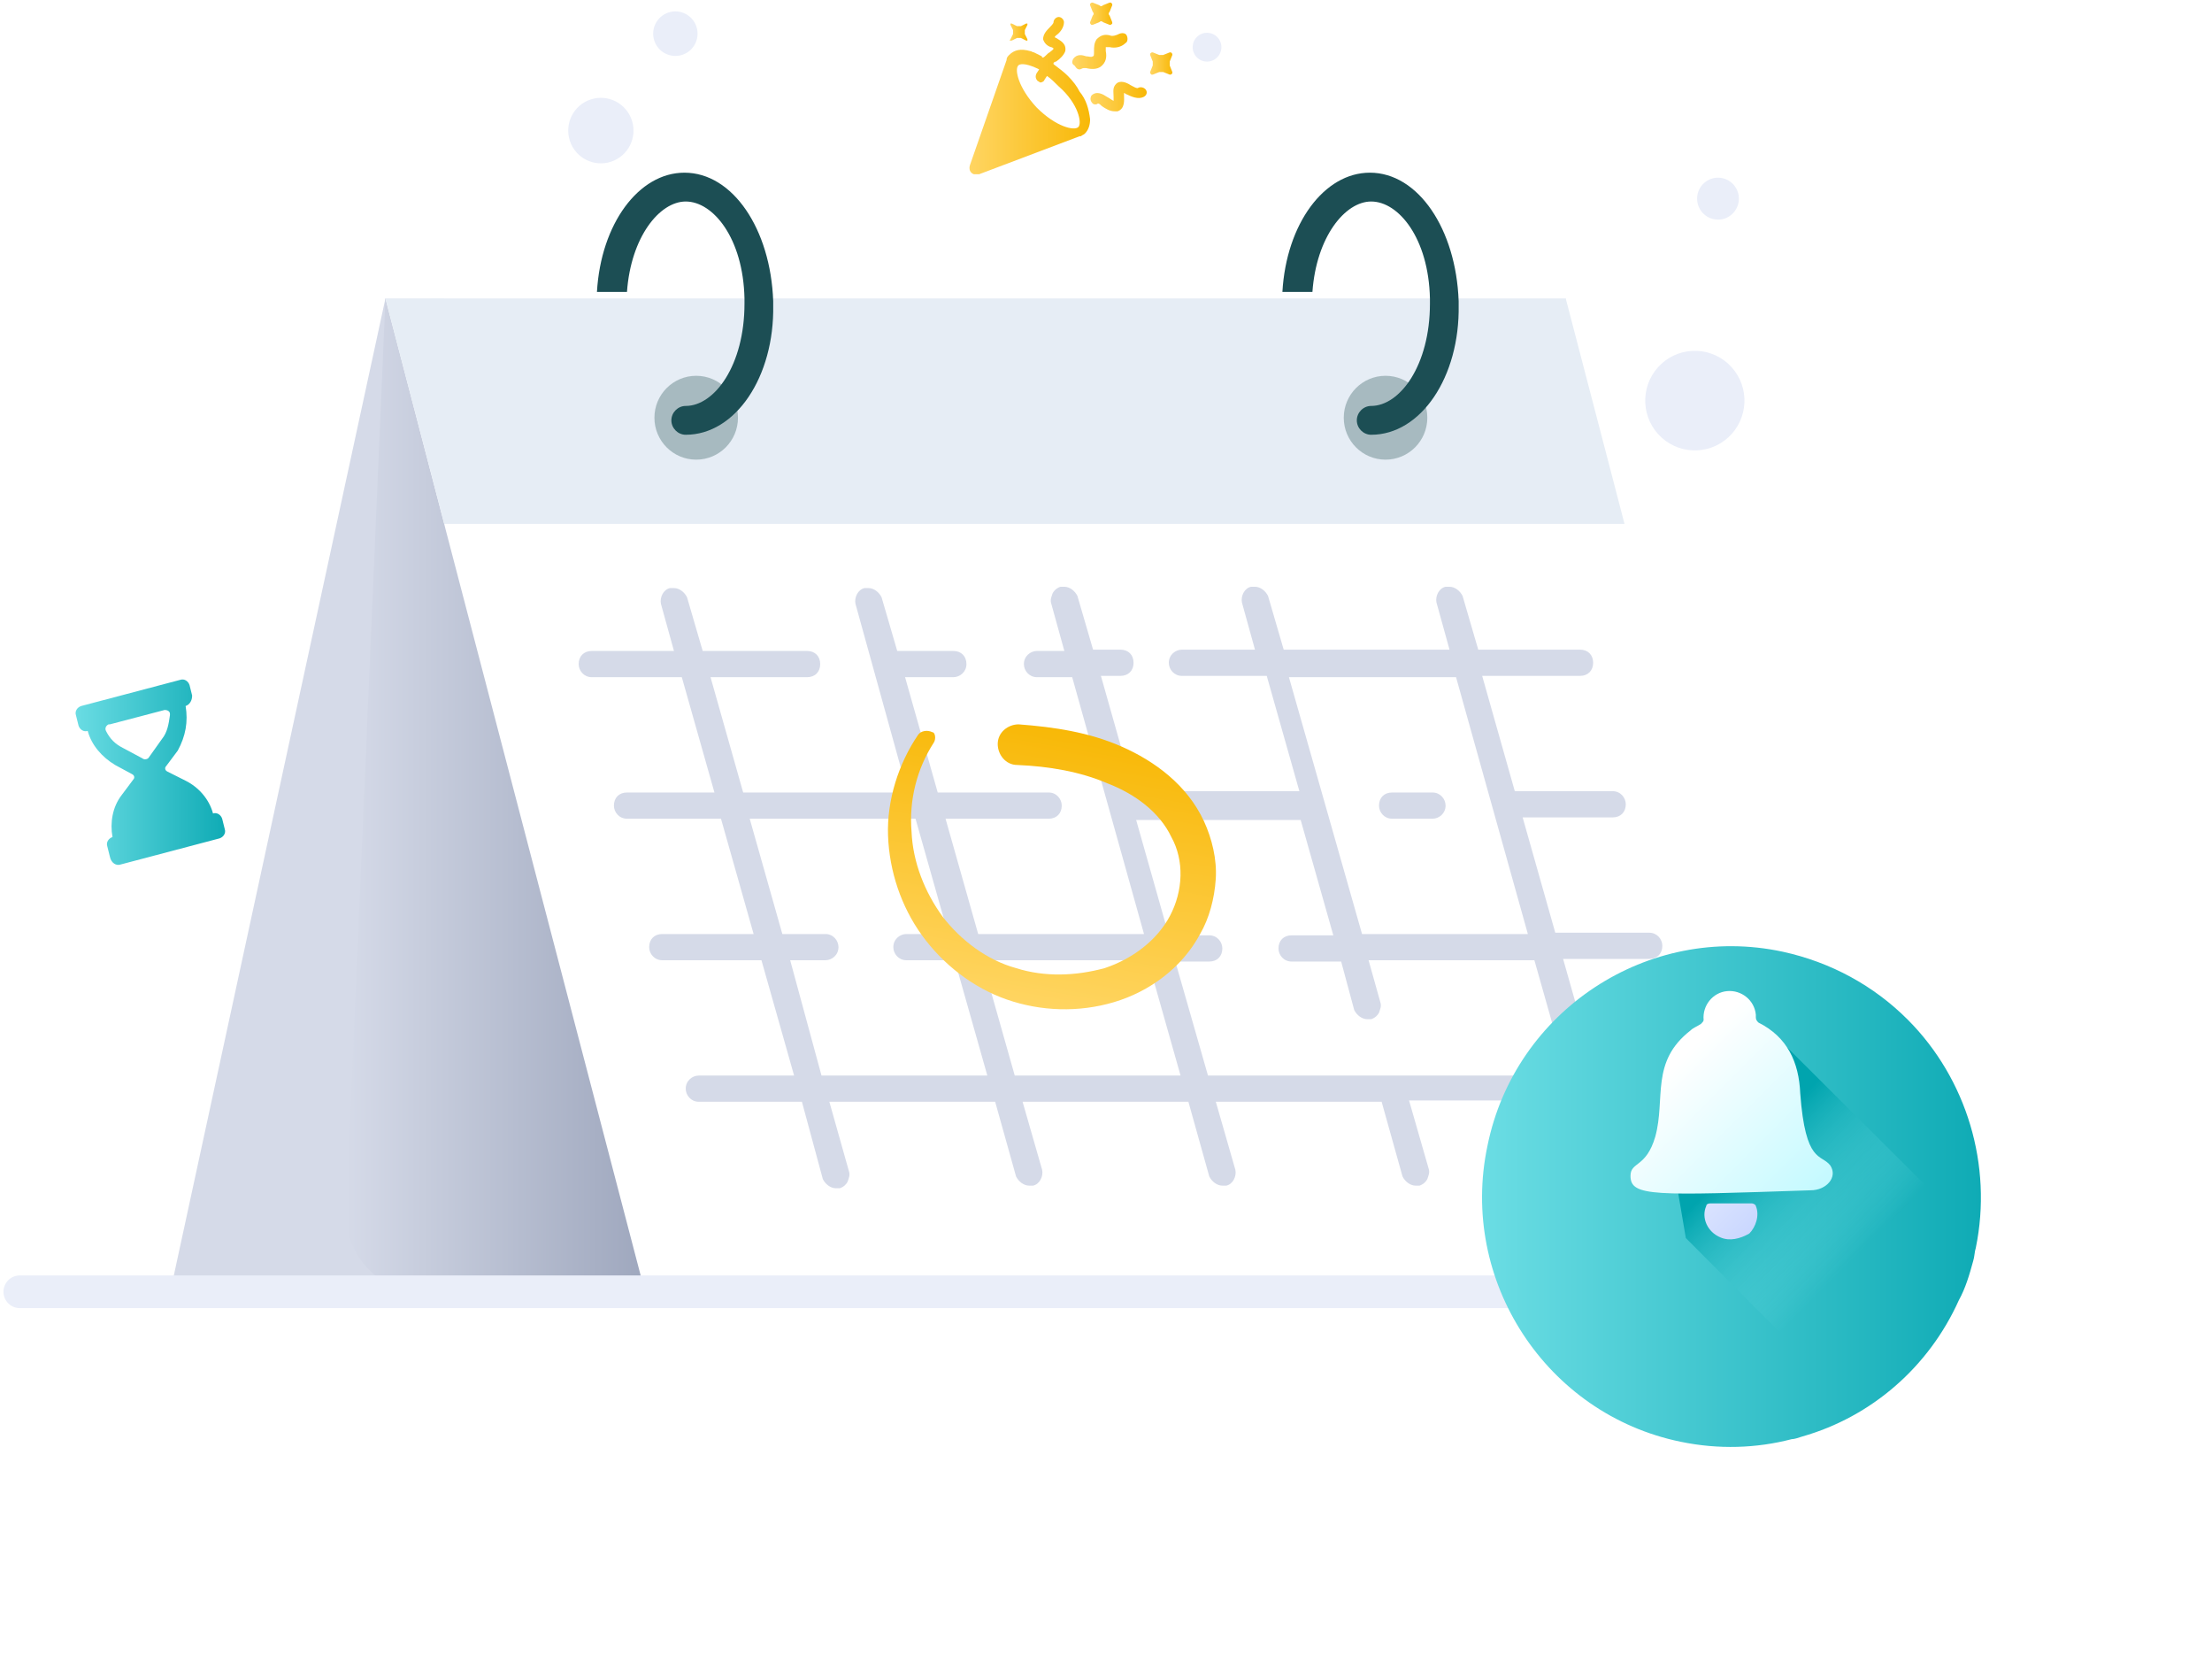 <svg width="335" height="254" viewBox="0 0 335 254" fill="none" xmlns="http://www.w3.org/2000/svg">
<path d="M28.11 106.897C28.703 106.698 29.099 106.103 29.099 105.309L28.703 103.722C28.506 103.127 27.913 102.73 27.319 102.929L12.292 106.897C11.698 107.095 11.303 107.69 11.501 108.286L11.896 109.873C12.094 110.468 12.687 110.865 13.28 110.666C13.873 112.849 15.455 114.635 17.433 115.825L20.003 117.214C20.399 117.412 20.399 117.809 20.201 118.008L18.421 120.388C17.037 122.174 16.642 124.555 17.037 126.738C16.444 126.936 16.049 127.531 16.246 128.126L16.642 129.714C16.84 130.706 17.63 131.103 18.224 130.904L33.251 126.936C33.845 126.738 34.24 126.142 34.042 125.547L33.647 123.96C33.449 123.365 32.856 122.968 32.263 123.166C31.67 120.984 30.088 119.198 28.11 118.206L25.342 116.817C24.947 116.619 24.947 116.222 25.144 116.023L26.924 113.643C28.11 111.46 28.506 109.278 28.11 106.897ZM24.551 111.857L22.574 114.635C22.376 115.031 21.783 115.031 21.585 114.833L18.619 113.246C17.433 112.651 16.642 111.857 16.049 110.666C15.851 110.27 16.049 109.873 16.444 109.674C16.444 109.674 16.444 109.674 16.642 109.674L24.947 107.492C25.342 107.492 25.738 107.69 25.738 108.087C25.738 108.087 25.738 108.087 25.738 108.286C25.54 109.674 25.342 110.865 24.551 111.857Z" fill="url(#paint0_linear_4450_39964)"/>
<path d="M261.747 66.222C264.81 63.413 265.024 58.644 262.225 55.571C259.425 52.497 254.673 52.282 251.609 55.091C248.546 57.9 248.332 62.669 251.131 65.743C253.931 68.817 258.684 69.031 261.747 66.222Z" fill="#EAEEF9"/>
<path d="M92.527 24.489C95.123 23.642 96.544 20.844 95.7 18.238C94.856 15.633 92.067 14.208 89.471 15.055C86.874 15.901 85.454 18.7 86.297 21.305C87.141 23.91 89.93 25.335 92.527 24.489Z" fill="#EAEEF9"/>
<path d="M103.322 8.305C105.087 7.729 106.053 5.826 105.479 4.054C104.906 2.283 103.009 1.313 101.244 1.889C99.478 2.465 98.512 4.368 99.086 6.14C99.66 7.911 101.556 8.88 103.322 8.305Z" fill="#EAEEF9"/>
<path d="M262.319 32.421C263.609 31.239 263.699 29.231 262.52 27.936C261.341 26.642 259.34 26.552 258.05 27.734C256.76 28.917 256.67 30.925 257.849 32.219C259.028 33.514 261.029 33.604 262.319 32.421Z" fill="#EAEEF9"/>
<path d="M184.267 8.755C185.154 7.942 185.216 6.562 184.405 5.672C183.595 4.782 182.219 4.72 181.332 5.533C180.445 6.346 180.384 7.727 181.194 8.616C182.004 9.506 183.38 9.568 184.267 8.755Z" fill="#EAEEF9"/>
<path d="M161.728 11.5C161.135 10.905 160.344 10.31 159.553 9.715V9.516C159.553 9.516 159.751 9.318 159.949 9.318C160.542 8.921 161.135 8.326 161.333 7.731C161.531 6.54 160.542 6.143 159.949 5.747C159.949 5.747 159.751 5.747 159.751 5.548L159.949 5.35C160.542 4.953 161.135 4.159 161.135 3.366C161.135 2.969 160.74 2.572 160.344 2.572C159.949 2.572 159.553 2.969 159.553 3.366C159.553 3.564 159.158 3.961 158.96 4.159C158.565 4.556 157.972 5.151 157.972 5.945C158.169 6.54 158.565 6.937 159.158 7.135C159.356 7.135 159.553 7.334 159.553 7.334C159.553 7.532 159.158 7.731 158.96 7.929C158.565 8.127 158.367 8.524 157.972 8.723C157.972 8.723 157.774 8.723 157.774 8.524C157.378 8.326 156.983 8.127 156.587 7.929C156.39 7.929 156.192 7.731 155.994 7.731C154.61 7.334 153.621 7.532 152.83 8.326C152.633 8.524 152.435 8.723 152.435 9.119L146.898 24.992C146.701 25.587 146.898 26.183 147.492 26.381C147.689 26.381 148.085 26.381 148.283 26.381L163.508 20.627H163.706C163.904 20.429 164.101 20.429 164.299 20.23C164.892 19.635 165.09 18.841 165.09 18.048C164.892 16.461 164.497 15.072 163.508 13.881C163.113 13.088 162.519 12.294 161.728 11.5ZM163.31 19.238C162.717 19.834 159.949 19.238 156.983 16.262C154.215 13.286 153.621 10.508 154.215 9.913C154.61 9.516 155.796 9.715 157.378 10.508L156.983 11.104C156.785 11.5 156.785 11.897 157.181 12.294C157.378 12.294 157.378 12.492 157.576 12.492C157.774 12.492 158.169 12.294 158.169 12.096L158.565 11.5C159.158 11.897 159.751 12.492 160.344 13.088C163.31 15.667 163.904 18.643 163.31 19.238Z" fill="url(#paint1_linear_4450_39964)"/>
<path d="M172.405 13.286C172.207 13.484 171.614 13.087 171.218 12.889C170.625 12.492 169.636 12.095 169.043 12.691C168.45 13.286 168.648 13.881 168.648 14.675C168.648 14.873 168.648 15.071 168.648 15.27C168.252 15.071 168.054 14.873 167.659 14.675C167.066 14.278 166.077 13.682 165.286 14.476C165.088 14.873 165.088 15.27 165.484 15.667C165.682 15.865 166.077 15.865 166.275 15.667C166.473 15.667 166.67 15.865 166.868 16.063C167.461 16.46 168.054 16.857 168.845 16.857C169.043 16.857 169.043 16.857 169.241 16.857C170.427 16.46 170.229 15.071 170.229 14.476C170.229 14.476 170.229 14.278 170.229 14.079C170.427 14.079 170.427 14.278 170.625 14.278C171.416 14.675 172.405 15.071 173.196 14.675C173.591 14.476 173.789 14.079 173.591 13.682C173.393 13.286 172.8 13.087 172.405 13.286Z" fill="url(#paint2_linear_4450_39964)"/>
<path d="M163.509 10.508C163.707 10.508 163.905 10.31 164.102 10.31C164.3 10.31 164.498 10.31 164.498 10.31C165.289 10.508 166.08 10.508 166.673 10.111C167.464 9.516 167.662 8.723 167.464 7.731C167.464 7.532 167.464 7.135 167.464 7.135C167.662 7.135 167.859 7.135 168.057 7.135C168.848 7.334 169.837 7.135 170.43 6.54C170.825 6.342 170.825 5.747 170.628 5.35C170.43 4.953 169.837 4.953 169.441 5.151C169.046 5.35 168.453 5.548 168.057 5.35C167.266 5.151 166.673 5.35 166.08 5.945C165.684 6.54 165.684 7.135 165.684 7.731C165.684 8.326 165.684 8.524 165.487 8.524C165.289 8.723 164.893 8.524 164.498 8.524C163.905 8.326 163.114 8.127 162.521 8.921C162.323 9.318 162.323 9.715 162.718 9.913C163.114 10.508 163.311 10.508 163.509 10.508Z" fill="url(#paint3_linear_4450_39964)"/>
<path d="M165.086 3.366C165.086 3.564 165.086 3.564 165.284 3.762H165.481L166.47 3.366C166.668 3.167 166.866 3.167 167.063 3.366L168.052 3.762C168.25 3.762 168.25 3.762 168.447 3.564V3.366L168.052 2.373C167.854 2.175 167.854 1.977 168.052 1.778L168.447 0.786C168.447 0.588 168.447 0.588 168.25 0.389H168.052L167.063 0.786C166.866 0.985 166.668 0.985 166.47 0.786L165.481 0.389C165.284 0.389 165.284 0.389 165.086 0.588V0.786L165.481 1.778C165.679 1.977 165.679 2.175 165.481 2.373L165.086 3.366Z" fill="url(#paint4_linear_4450_39964)"/>
<path d="M177.15 9.913C177.15 9.715 177.15 9.516 177.15 9.318L177.545 8.326C177.545 8.127 177.545 8.127 177.347 7.929H177.15L176.161 8.326C175.963 8.326 175.765 8.326 175.568 8.326L174.579 7.929C174.381 7.929 174.381 7.929 174.184 8.127V8.326L174.579 9.318C174.579 9.516 174.579 9.715 174.579 9.913L174.184 10.905C174.184 11.104 174.184 11.104 174.381 11.302H174.579L175.568 10.905C175.765 10.905 175.963 10.905 176.161 10.905L177.15 11.302C177.347 11.302 177.347 11.302 177.545 11.104V10.905L177.15 9.913Z" fill="url(#paint5_linear_4450_39964)"/>
<path d="M153.226 6.144L154.017 5.747C154.215 5.747 154.412 5.747 154.61 5.747L155.401 6.144H155.599V5.945L155.203 5.151C155.203 4.953 155.203 4.755 155.203 4.556L155.599 3.763V3.564H155.401L154.61 3.961C154.412 3.961 154.215 3.961 154.017 3.961L153.226 3.564H153.028V3.763L153.424 4.556C153.424 4.755 153.424 4.953 153.424 5.151L153.028 5.945C152.831 6.144 152.831 6.144 153.226 6.144C153.028 6.144 153.028 6.144 153.226 6.144Z" fill="url(#paint6_linear_4450_39964)"/>
<path d="M204.3 195.784H25.746L58.372 45.193H237.124L204.3 195.784Z" fill="white"/>
<path d="M204.3 195.784H25.746L58.372 45.193H237.124L204.3 195.784Z" fill="#D5DAE8"/>
<path d="M101.282 195.784H64.306C57.583 195.784 52.046 190.03 52.442 183.285L58.374 45.193H67.272L101.282 195.784Z" fill="url(#paint7_linear_4450_39964)"/>
<path d="M276.278 195.784H97.724L67.471 80.112L67.273 79.319L58.375 45.193H237.127L244.838 74.755L246.025 79.319L246.223 80.112L276.278 195.784Z" fill="white"/>
<path d="M246.025 79.319H67.273L58.375 45.193H237.127L244.839 74.755L246.025 79.319Z" fill="#E6EDF5"/>
<path opacity="0.3" d="M105.437 69.596C108.931 69.596 111.764 66.754 111.764 63.247C111.764 59.741 108.931 56.898 105.437 56.898C101.942 56.898 99.109 59.741 99.109 63.247C99.109 66.754 101.942 69.596 105.437 69.596Z" fill="#174543"/>
<path opacity="0.3" d="M209.835 69.596C213.33 69.596 216.163 66.754 216.163 63.247C216.163 59.741 213.33 56.898 209.835 56.898C206.341 56.898 203.508 59.741 203.508 63.247C203.508 66.754 206.341 69.596 209.835 69.596Z" fill="#174543"/>
<path d="M103.852 65.827C102.666 65.827 101.677 64.835 101.677 63.644C101.677 62.454 102.666 61.462 103.852 61.462C108.202 61.462 112.75 55.311 112.75 45.986C112.75 45.788 112.75 45.391 112.75 45.192C112.552 36.066 108.005 30.51 103.852 30.51C99.897 30.51 95.547 35.867 94.954 44.2H90.406C90.999 33.883 96.734 26.145 103.654 26.145C110.971 26.145 116.705 34.677 117.1 45.589C117.1 45.788 117.1 45.986 117.1 46.184C117.298 57.097 111.366 65.827 103.852 65.827Z" fill="#1C4E54"/>
<path d="M207.661 65.827C206.474 65.827 205.486 64.835 205.486 63.644C205.486 62.454 206.474 61.462 207.661 61.462C212.011 61.462 216.559 55.311 216.559 45.986C216.559 45.788 216.559 45.391 216.559 45.192C216.361 36.066 211.813 30.51 207.661 30.51C203.706 30.51 199.356 35.867 198.763 44.2H194.215C194.808 33.883 200.542 26.145 207.463 26.145C214.779 26.145 220.514 34.677 220.909 45.589C220.909 45.788 220.909 45.986 220.909 46.184C221.107 57.097 215.175 65.827 207.661 65.827Z" fill="#1C4E54"/>
<path d="M3 195.585H290.703" stroke="#EAEEF9" stroke-width="4.95" stroke-miterlimit="10" stroke-linecap="round" stroke-linejoin="round"/>
<path d="M210.821 123.96C209.635 123.96 208.844 122.968 208.844 121.976C208.844 120.785 209.635 119.992 210.821 119.992H216.951C218.137 119.992 218.928 120.984 218.928 121.976C218.928 123.166 217.94 123.96 216.951 123.96H210.821Z" fill="#D5DAE8"/>
<path d="M126.59 179.911C125.799 179.911 125.009 179.315 124.613 178.522L121.449 166.816H105.828C104.642 166.816 103.851 165.824 103.851 164.832C103.851 163.641 104.84 162.847 105.828 162.847H120.263L115.32 145.388H100.292C99.105 145.388 98.314 144.396 98.314 143.403C98.314 142.213 99.105 141.419 100.292 141.419H114.133L109.19 123.96H94.953C93.766 123.96 92.975 122.967 92.975 121.975C92.975 120.785 93.766 119.991 94.953 119.991H108.201L103.258 102.531H89.614C88.428 102.531 87.637 101.539 87.637 100.547C87.637 99.357 88.428 98.563 89.614 98.563H102.071L100.094 91.421C99.896 90.429 100.489 89.238 101.478 89.04C101.676 89.04 101.874 89.04 102.071 89.04C102.862 89.04 103.653 89.635 104.049 90.429L106.421 98.563H122.24C123.427 98.563 124.218 99.357 124.218 100.547C124.218 101.738 123.427 102.531 122.24 102.531H107.608L112.551 119.991H137.466L129.556 91.421C129.359 90.429 129.952 89.238 130.941 89.04C131.138 89.04 131.336 89.04 131.534 89.04C132.325 89.04 133.116 89.635 133.511 90.429L135.884 98.563H144.386C145.573 98.563 146.364 99.357 146.364 100.547C146.364 101.738 145.375 102.531 144.386 102.531H137.07L142.014 119.991H158.821C160.007 119.991 160.798 120.983 160.798 121.975C160.798 123.166 160.007 123.96 158.821 123.96H143.2L148.143 141.419H173.256L162.38 102.531H157.041C155.855 102.531 155.064 101.539 155.064 100.547C155.064 99.357 156.053 98.563 157.041 98.563H161.194L159.217 91.421C159.019 90.825 159.217 90.429 159.414 89.833C159.612 89.436 160.007 89.04 160.601 88.841C160.798 88.841 160.996 88.841 161.194 88.841C161.985 88.841 162.776 89.436 163.171 90.23L165.544 98.365H169.696C170.883 98.365 171.674 99.159 171.674 100.349C171.674 101.539 170.883 102.333 169.696 102.333H166.73L171.674 119.793H196.786L191.843 102.333H178.99C177.804 102.333 177.013 101.341 177.013 100.349C177.013 99.159 178.001 98.365 178.99 98.365H190.063L188.086 91.222C187.888 90.23 188.481 89.04 189.47 88.841C189.668 88.841 189.865 88.841 190.063 88.841C190.854 88.841 191.645 89.436 192.04 90.23L194.413 98.365H219.526L217.548 91.222C217.35 90.23 217.944 89.04 218.932 88.841C219.13 88.841 219.328 88.841 219.526 88.841C220.316 88.841 221.107 89.436 221.503 90.23L223.876 98.365H239.299C240.485 98.365 241.276 99.159 241.276 100.349C241.276 101.539 240.485 102.333 239.299 102.333H224.469L229.412 119.793H244.242C245.429 119.793 246.22 120.785 246.22 121.777C246.22 122.967 245.429 123.761 244.242 123.761H230.599L235.542 141.221H249.779C250.965 141.221 251.756 142.213 251.756 143.205C251.756 144.396 250.965 145.189 249.779 145.189H236.728L241.672 162.649H255.118C256.304 162.649 257.095 163.641 257.095 164.633C257.095 165.824 256.106 166.617 255.118 166.617H242.66L245.626 177.133C245.824 178.125 245.231 179.315 244.242 179.514C244.045 179.514 243.847 179.514 243.649 179.514C242.858 179.514 242.067 178.919 241.672 178.125L238.508 166.617H213.396L216.362 176.934C216.56 177.53 216.362 177.926 216.164 178.522C215.966 178.919 215.571 179.315 214.978 179.514C214.78 179.514 214.582 179.514 214.384 179.514C213.593 179.514 212.803 178.919 212.407 178.125L209.243 166.816H184.131L187.097 177.133C187.295 178.125 186.702 179.315 185.713 179.514C185.515 179.514 185.317 179.514 185.12 179.514C184.329 179.514 183.538 178.919 183.142 178.125L179.979 166.816H154.866L157.832 177.133C158.03 178.125 157.437 179.315 156.448 179.514C156.251 179.514 156.053 179.514 155.855 179.514C155.064 179.514 154.273 178.919 153.878 178.125L150.714 166.816H125.602L128.568 177.331C128.765 177.927 128.568 178.323 128.37 178.919C128.172 179.315 127.777 179.712 127.184 179.911C126.986 179.911 126.788 179.911 126.59 179.911ZM182.945 162.847H237.322L232.378 145.388H207.266L209.046 151.737C209.243 152.332 209.046 152.729 208.848 153.324C208.65 153.721 208.255 154.118 207.661 154.316C207.464 154.316 207.266 154.316 207.068 154.316C206.277 154.316 205.486 153.721 205.091 152.927L203.114 145.586H195.6C194.413 145.586 193.622 144.594 193.622 143.602C193.622 142.411 194.413 141.618 195.6 141.618H201.927L196.984 124.158H172.069L177.013 141.618H183.142C184.329 141.618 185.12 142.61 185.12 143.602C185.12 144.792 184.329 145.586 183.142 145.586H178.001L182.945 162.847ZM153.68 162.847H178.792L173.849 145.388H148.737L153.68 162.847ZM124.415 162.847H149.528L144.584 145.388H137.268C136.082 145.388 135.291 144.396 135.291 143.403C135.291 142.213 136.279 141.419 137.268 141.419H143.596L138.652 123.96H113.54L118.483 141.419H125.009C126.195 141.419 126.986 142.411 126.986 143.403C126.986 144.594 125.997 145.388 125.009 145.388H119.67L124.415 162.847ZM206.277 141.419H231.39L220.514 102.531H195.204L206.277 141.419Z" fill="#D5DAE8"/>
<path d="M141.412 112.452C138.842 116.42 137.655 121.182 138.051 125.944C138.248 130.507 140.028 135.071 142.796 138.841C145.565 142.412 149.519 145.388 153.869 146.578C158.22 147.967 162.965 147.769 167.315 146.578C171.468 145.19 175.225 142.412 177.202 138.642C179.179 134.872 179.377 130.309 177.4 126.738C175.62 122.968 171.863 120.19 167.711 118.603C163.558 116.817 158.813 116.024 154.067 115.825C152.288 115.825 151.101 114.238 151.101 112.651C151.101 110.865 152.683 109.675 154.265 109.675C159.604 110.071 164.943 110.865 169.886 113.047C174.829 115.23 179.773 118.801 182.343 124.357C183.53 126.936 184.321 130.111 184.123 133.087C183.925 136.063 183.134 139.039 181.75 141.42C178.982 146.578 174.038 150.15 168.7 151.737C163.361 153.324 157.626 153.126 152.485 151.34C147.344 149.555 142.796 145.983 139.633 141.618C136.469 137.253 134.689 131.896 134.491 126.539C134.294 121.182 136.073 115.627 139.039 111.262C139.435 110.667 140.424 110.468 141.214 110.865C141.61 110.865 141.808 111.857 141.412 112.452Z" fill="url(#paint8_linear_4450_39964)"/>
<g filter="url(#filter0_d_4450_39964)">
<path d="M299.229 176.558C299.031 177.154 299.032 177.947 298.834 178.542C298.241 180.725 297.647 182.709 296.658 184.495C292.111 194.613 283.41 202.153 272.93 205.129C272.337 205.327 271.744 205.526 271.348 205.526C266.01 206.915 260.275 207.113 254.541 205.922C234.174 201.756 220.927 181.519 225.277 161.083C229.429 140.647 249.598 127.353 269.964 131.718C277.281 133.305 283.806 136.877 288.947 142.036C297.845 150.964 301.8 164.059 299.229 176.558Z" fill="url(#paint9_linear_4450_39964)"/>
</g>
<path d="M296.64 184.474C292.092 194.593 283.392 202.133 272.912 205.109L255.314 187.451L253.93 179.316L267.573 177.729L268.957 156.896L296.64 184.474Z" fill="url(#paint10_linear_4450_39964)"/>
<path d="M246.934 178.038C246.934 175.856 249.306 176.848 250.691 172.086C252.272 166.332 249.9 160.777 256.029 156.015C256.425 155.618 257.018 155.42 257.611 155.023C257.809 154.824 258.007 154.626 258.007 154.428C257.809 152.245 259.391 150.261 261.566 150.063C263.741 149.864 265.718 151.451 265.916 153.634C265.916 153.832 265.916 154.031 265.916 154.031C265.916 154.428 266.114 154.626 266.312 154.824C270.662 157.007 272.441 160.777 272.639 165.538C273.43 176.252 275.803 174.665 277.187 176.451C278.373 178.237 276.594 180.221 274.221 180.221C250.493 181.014 246.934 181.213 246.934 178.038Z" fill="url(#paint11_linear_4450_39964)"/>
<path d="M260.577 187.363C258.6 186.57 257.611 184.387 258.402 182.601C258.402 182.403 258.6 182.205 258.995 182.205C261.17 182.205 263.148 182.205 265.323 182.205C265.52 182.205 265.916 182.403 265.916 182.601C266.509 183.99 265.916 185.776 264.927 186.768C263.543 187.562 261.961 187.958 260.577 187.363Z" fill="url(#paint12_linear_4450_39964)"/>
<defs>
<filter id="filter0_d_4450_39964" x="189.799" y="108.612" width="144.852" height="145.118" filterUnits="userSpaceOnUse" color-interpolation-filters="sRGB">
<feFlood flood-opacity="0" result="BackgroundImageFix"/>
<feColorMatrix in="SourceAlpha" type="matrix" values="0 0 0 0 0 0 0 0 0 0 0 0 0 0 0 0 0 0 127 0" result="hardAlpha"/>
<feOffset dy="12.375"/>
<feGaussianBlur stdDeviation="17.325"/>
<feColorMatrix type="matrix" values="0 0 0 0 0.113 0 0 0 0 0.911 0 0 0 0 1 0 0 0 0.22 0"/>
<feBlend mode="normal" in2="BackgroundImageFix" result="effect1_dropShadow_4450_39964"/>
<feBlend mode="normal" in="SourceGraphic" in2="effect1_dropShadow_4450_39964" result="shape"/>
</filter>
<linearGradient id="paint0_linear_4450_39964" x1="11.142" y1="116.984" x2="34.141" y2="116.984" gradientUnits="userSpaceOnUse">
<stop stop-color="#6BDDE4"/>
<stop offset="1" stop-color="#0FABB5"/>
</linearGradient>
<linearGradient id="paint1_linear_4450_39964" x1="146.891" y1="14.653" x2="165.311" y2="14.653" gradientUnits="userSpaceOnUse">
<stop stop-color="#FFD562"/>
<stop offset="1" stop-color="#F8B806"/>
</linearGradient>
<linearGradient id="paint2_linear_4450_39964" x1="165.3" y1="14.54" x2="173.566" y2="14.54" gradientUnits="userSpaceOnUse">
<stop stop-color="#FFD562"/>
<stop offset="1" stop-color="#F8B806"/>
</linearGradient>
<linearGradient id="paint3_linear_4450_39964" x1="162.732" y1="7.89" x2="170.991" y2="7.89" gradientUnits="userSpaceOnUse">
<stop stop-color="#FFD562"/>
<stop offset="1" stop-color="#F8B806"/>
</linearGradient>
<linearGradient id="paint4_linear_4450_39964" x1="165.111" y1="1.889" x2="168.57" y2="1.889" gradientUnits="userSpaceOnUse">
<stop stop-color="#FFD562"/>
<stop offset="1" stop-color="#F8B806"/>
</linearGradient>
<linearGradient id="paint5_linear_4450_39964" x1="174.225" y1="9.666" x2="177.601" y2="9.666" gradientUnits="userSpaceOnUse">
<stop stop-color="#FFD562"/>
<stop offset="1" stop-color="#F8B806"/>
</linearGradient>
<linearGradient id="paint6_linear_4450_39964" x1="152.893" y1="4.923" x2="155.476" y2="4.923" gradientUnits="userSpaceOnUse">
<stop stop-color="#FFD562"/>
<stop offset="1" stop-color="#F8B806"/>
</linearGradient>
<linearGradient id="paint7_linear_4450_39964" x1="52.406" y1="120.466" x2="101.355" y2="120.466" gradientUnits="userSpaceOnUse">
<stop stop-color="#D5DAE8"/>
<stop offset="1" stop-color="#9AA3BA"/>
</linearGradient>
<linearGradient id="paint8_linear_4450_39964" x1="155.022" y1="152.51" x2="162.439" y2="110.384" gradientUnits="userSpaceOnUse">
<stop stop-color="#FFD562"/>
<stop offset="1" stop-color="#F8B806"/>
</linearGradient>
<linearGradient id="paint9_linear_4450_39964" x1="224.341" y1="168.854" x2="299.981" y2="168.854" gradientUnits="userSpaceOnUse">
<stop stop-color="#6BDDE4"/>
<stop offset="1" stop-color="#0FABB5"/>
</linearGradient>
<linearGradient id="paint10_linear_4450_39964" x1="264.468" y1="174.458" x2="280.65" y2="190.586" gradientUnits="userSpaceOnUse">
<stop stop-color="#00A4AE"/>
<stop offset="1" stop-color="#6BDDE4" stop-opacity="0"/>
</linearGradient>
<linearGradient id="paint11_linear_4450_39964" x1="274.143" y1="183.589" x2="252.632" y2="162.151" gradientUnits="userSpaceOnUse">
<stop offset="0.011" stop-color="#C2F9FF"/>
<stop offset="1" stop-color="white"/>
</linearGradient>
<linearGradient id="paint12_linear_4450_39964" x1="267.937" y1="189.815" x2="246.426" y2="168.378" gradientUnits="userSpaceOnUse">
<stop offset="0.011" stop-color="#C2D1FF"/>
<stop offset="1" stop-color="white"/>
</linearGradient>
</defs>
</svg>
